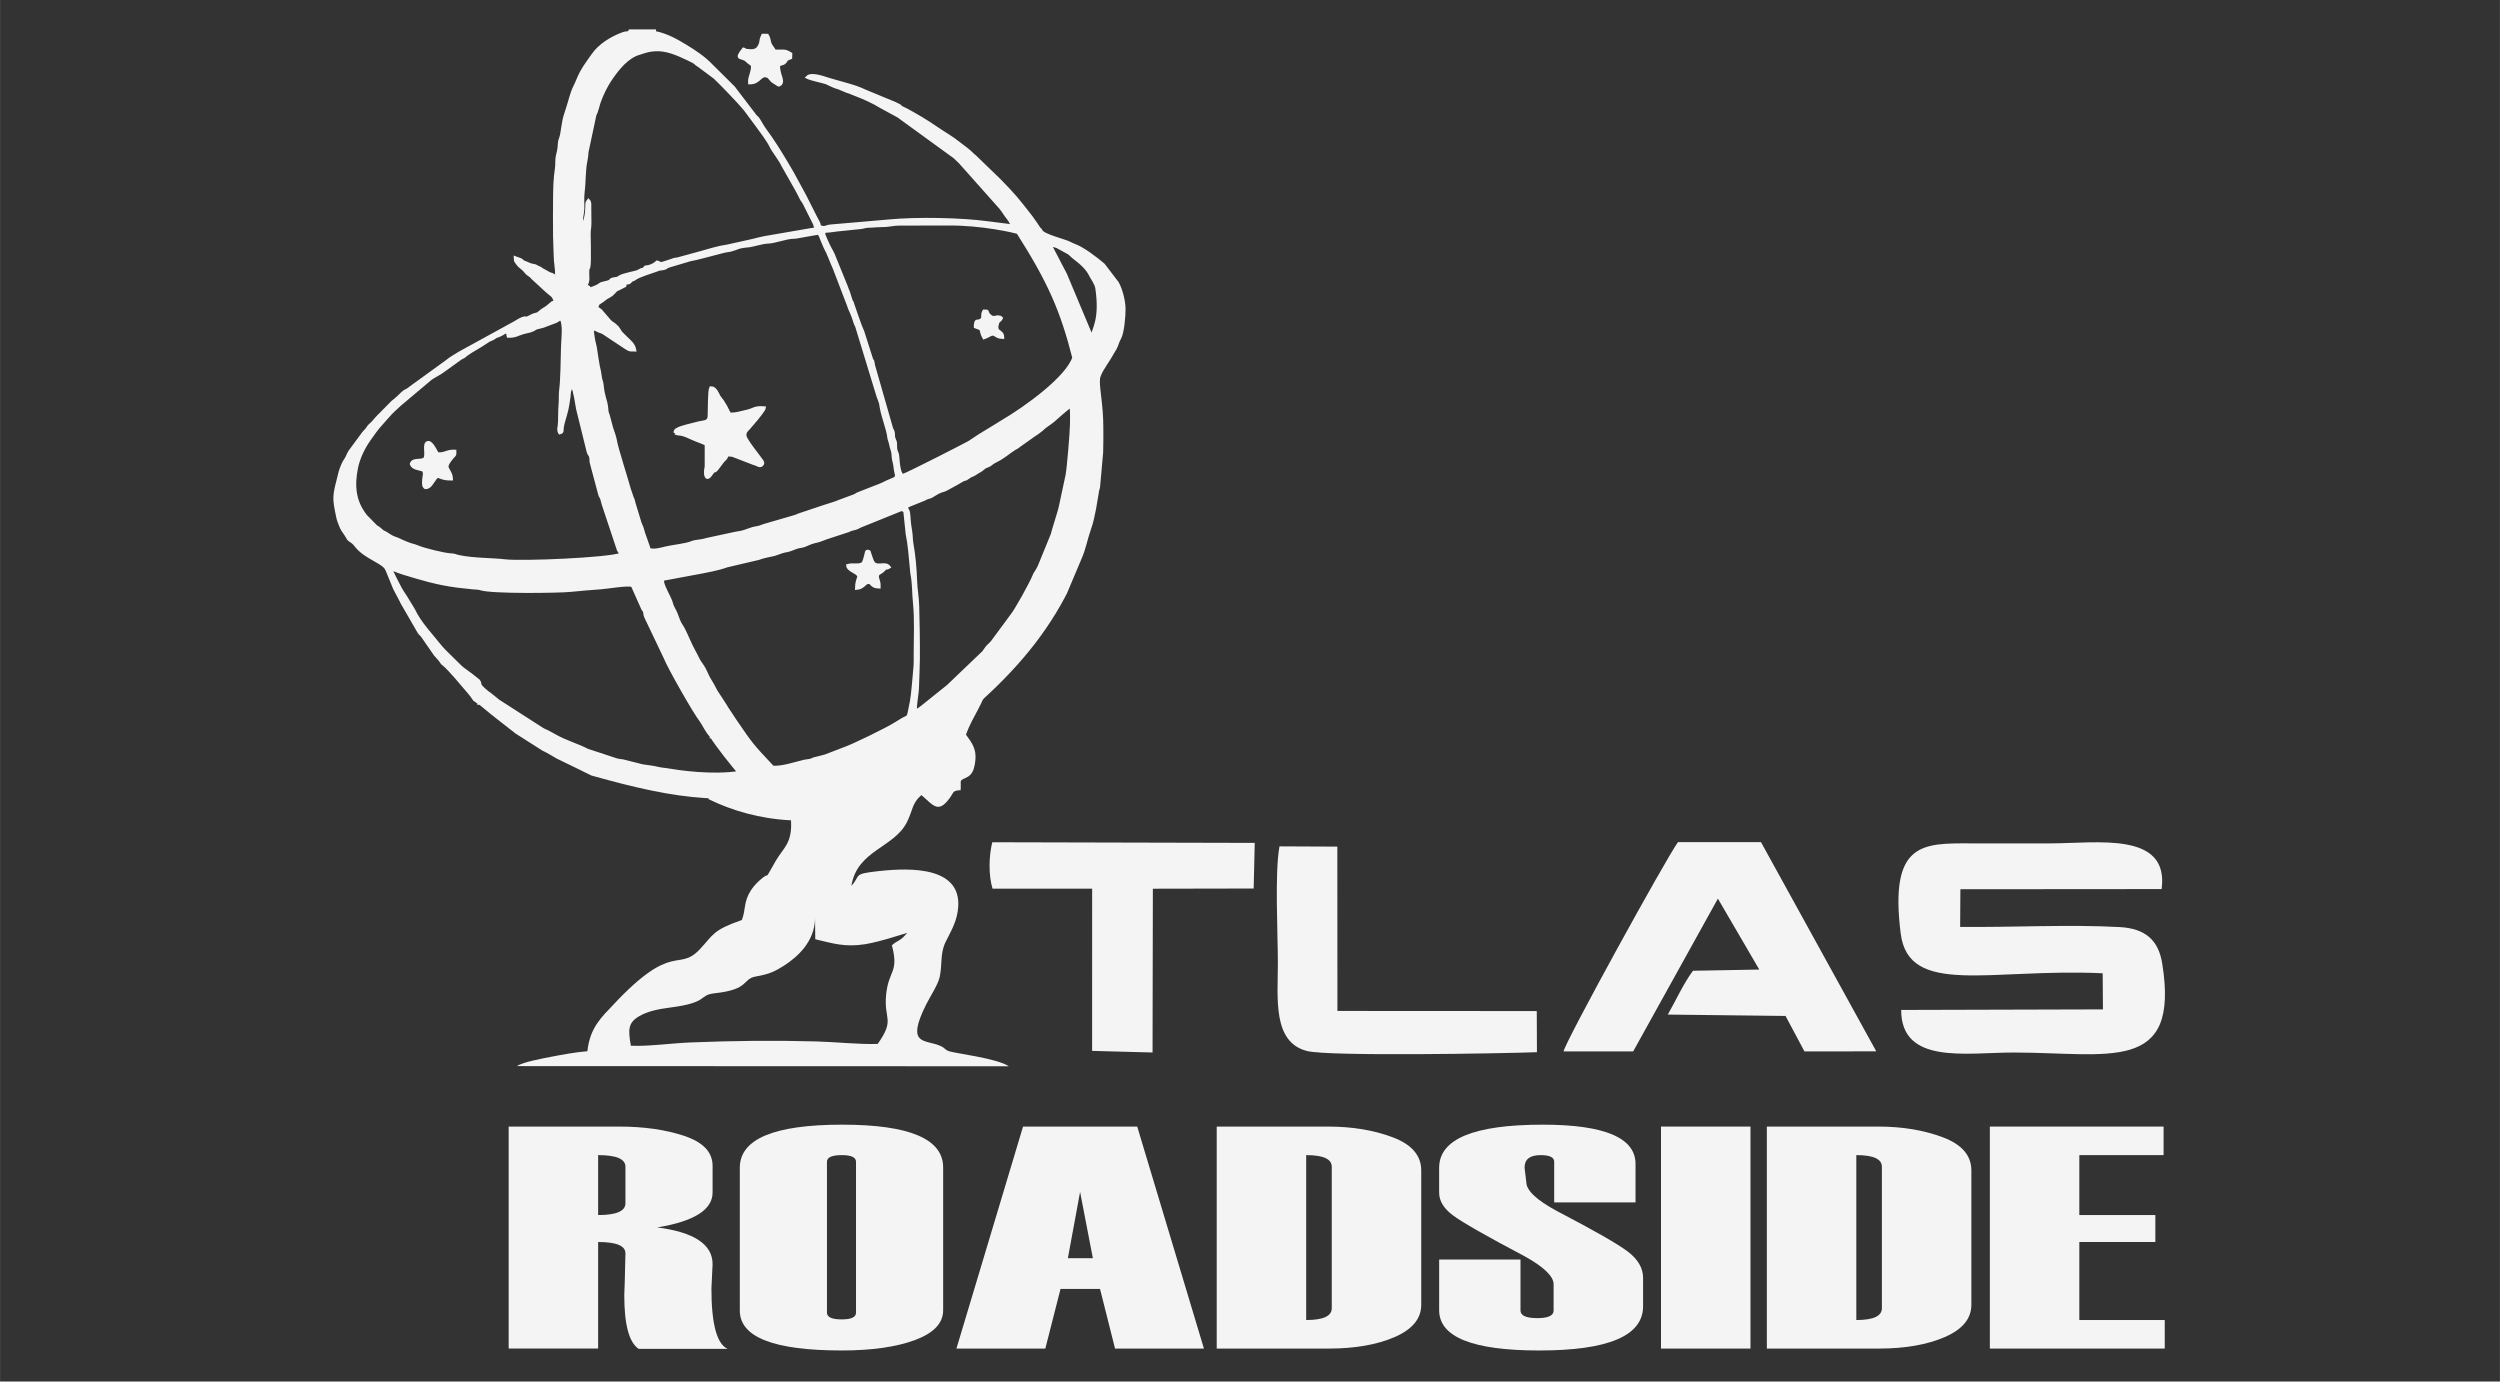<?xml version="1.0" encoding="UTF-8"?>
<!DOCTYPE svg PUBLIC "-//W3C//DTD SVG 1.1//EN" "http://www.w3.org/Graphics/SVG/1.1/DTD/svg11.dtd">
<!-- Creator: CorelDRAW Standard 2024 (Evaluation Version) -->
<svg xmlns="http://www.w3.org/2000/svg" xml:space="preserve" width="7.917in" height="4.375in" version="1.1" style="shape-rendering:geometricPrecision; text-rendering:geometricPrecision; image-rendering:optimizeQuality; fill-rule:evenodd; clip-rule:evenodd"
viewBox="0 0 7916.66 4375"
 xmlns:xlink="http://www.w3.org/1999/xlink"
 xmlns:xodm="http://www.corel.com/coreldraw/odm/2003">
 <rect x="0" y="0" width="7916.66" height="4375" fill="#333333" stroke="none"/>
 <defs>
  <style type="text/css">
   <![CDATA[
    .str0 {stroke:#F4F4F4;stroke-width:10.42;stroke-miterlimit:2.613}
    .fil1 {fill:none}
    .fil0 {fill:#F4F4F4}
    .fil2 {fill:#F4F4F4;fill-rule:nonzero}
   ]]>
  </style>
 </defs>
 <g id="Layer_x0020_1">
  <g id="_1757762304288">
   <g>
    <g>
     <path class="fil0" d="M3092.18 2100.92c-184.04,303.67 -417.11,360.89 -837.39,391.09l-11.63 38.5c74.57,36.62 162.92,62.46 261.61,67.3 4.65,73.11 -24.77,87.68 -48.21,128.19 -44.89,77.6 -9.52,24.04 -52.26,62.9 -10.96,9.96 -20.59,21.27 -27.46,32.15 -22.23,35.15 -15.25,60.54 -27.58,92.41 -92.94,32.23 -89.61,46.2 -132.89,92.32 -69.79,74.37 -82.99,-28.41 -274.61,176.3 -36.08,38.54 -73.74,71.45 -81.76,146.91 -38.02,3.14 -80.2,10.92 -116.61,18 -20.72,4.03 -87.77,16.14 -106.55,29.13l1557.68 0.54c-37.59,-25.35 -170.2,-40.94 -189.14,-47.62 -15.98,-5.64 -9.54,-9.02 -28.93,-17.43 -47.31,-20.52 -109.53,0.6 -43.09,-131.7 12.09,-24.07 37.12,-61.72 42.41,-86.4 8.57,-40.04 0.65,-73.83 18.57,-110.38 14.58,-29.72 32.13,-57.87 38.21,-95.68 23.46,-145.81 -151.91,-139.54 -249.11,-128.93 -86.06,9.38 -55.68,12.52 -87.37,46.8 17.83,-113.17 135.5,-120.2 176,-202.11 19.54,-39.54 15.14,-58.08 45.28,-85.23l5.74 4.43c3.48,3 4.1,3.52 7.69,6.92 31.28,29.71 46.54,40.34 78.74,-5.01 11.47,-16.15 6.89,-20.6 32.46,-22 2.26,-36.76 -6.75,-27.44 19.83,-40.85 14.6,-7.36 20.87,-19.44 24.78,-39.55 9.45,-48.57 -8.78,-68.5 -27.71,-95.52 21.89,-60.69 54.34,-93.41 74.61,-169.73 -43.17,-27.06 -31.51,-44.14 -41.29,-55.72zm-1094.56 1210.66c53.21,2.69 131.17,-8.09 188.34,-10.36 136.46,-5.41 263.2,-6.94 400.11,-3.18 60.97,1.67 135.39,9.87 193.24,7.79 55.91,-78.7 18.78,-75.98 26.72,-156 7.8,-78.66 41.24,-68.55 18.27,-156.3 10.54,-10.08 16.43,-10.98 28.04,-19.13 11.68,-8.19 13.28,-14.04 21.08,-19.86 -7.31,0.56 -83.32,27.4 -133.6,35.48 -63.85,10.27 -102.64,-2.51 -158.22,-15.63l-0.63 -66.24c-1.19,74.04 -56.1,122.5 -97.01,148.98 -29.96,19.39 -48.33,27.82 -90.58,35.21 -43.85,7.67 -18.33,40.99 -129.35,53.01 -55.27,5.98 -15.64,29.18 -143.17,45.51 -34.78,4.46 -69.52,11.29 -96.94,27.26 -36.93,21.5 -34.42,45.26 -26.3,93.44z"/>
     <path class="fil0" d="M6658.61 3082.21l0.81 114.3 -638.97 1.78c0.28,173.98 204.64,134.85 356.37,134.85 301.89,0 527.08,68.89 470.23,-282.53 -11.96,-73.95 -54.09,-110.29 -134.43,-114.73 -160.17,-8.85 -342.12,1.25 -505.36,-0.55l0.76 -119.31 637.31 -0.52c24.25,-183.74 -204.43,-144.69 -353.25,-144.69 -83.82,0 -167.66,0.17 -251.49,-0.02 -151.69,-0.33 -257.91,-4.56 -221.64,285.17 25.23,201.55 284.59,109.47 639.66,126.24zm-1707.26 247.33l220.44 0.04 268.26 -483.83 131.06 224.65 -209.89 3.79c-28.88,38 -54.64,94.98 -79.83,138.78l372.87 4.34 59.92 112.29 227.42 -0.19 -365.12 -662.63 -262.91 0.17c-37.64,51.58 -357.76,633.2 -362.22,662.6zm-1808.33 -515.26l315.42 -0.11 -0.09 513.79 191.38 5.06 0.97 -518.65 319.26 -0.62 3.37 -144.47 -831.15 -2.05c-10.86,43.61 -12.33,103.71 0.83,147.06zm908.71 -134.02c-15.45,82.83 -5.11,277.33 -5.12,369.79 -0.01,110.88 -17.64,250.37 92.39,278.31 69.22,17.57 621.15,7.74 728,3.71l-0.54 -130.22 -631.31 -0.37 -0.25 -520.4 -183.15 -0.83z"/>
    </g>
    <g>
     <path class="fil0" d="M3278.3 1816.2l101.98 45.56 40.38 -95.66c13.17,-29.6 18.46,-62.46 29.51,-92.89 7.05,-19.43 11.91,-43.3 15.71,-63.46l8.54 -50.61c1.02,-8.47 2.3,-9.08 3.84,-16.42l9.86 -110.61c0.92,-26.19 0.61,-53.22 0.51,-79.47 -0.25,-69.18 -10.73,-109.35 -11.06,-147.81 -5.69,-2.19 -3.96,-2.18 -7.62,-6.3 -3.53,3.78 -5.28,7.17 -8.83,11.51l-47.91 51.87c-11.37,11.8 -16.23,12 -18.06,20.56 -2.43,11.38 -0.19,63.38 -0.33,79.25 -0.21,23.42 -2.8,47.72 -5.44,71.26 -1.48,13.12 -0.89,26.66 -2.18,39.67 -1,10.1 -4.54,21.51 -5.79,32.38 -0.76,6.63 -0.56,12.4 -2.19,18.27 -6.58,23.82 -8.56,45.49 -13.08,66.74 -1.28,6 -2.94,5.96 -5.19,14.84 -2.83,11.14 -14.52,60.11 -19.36,68.59l-1.65 3.04c-5.51,12.69 1.35,8.2 -7.15,15.59l-36.02 88.12c-8.07,21.9 -14.14,28.67 -18.46,35.96zm-54.71 -1080.44c-8.73,-2.73 -113.41,-28.35 -225.18,-26.78 -7.18,-0.28 -15.54,0.05 -22.9,-0.02l-129.37 0.32c-14.84,0.13 -25.31,2.97 -38.48,4.06 -13.89,1.14 -28.9,0.61 -41.22,1.94 -6.81,0.74 -13.21,0.37 -19.85,0.94 -8.04,0.68 -10.99,2.62 -18.52,3.67l-78.08 8.04c-13.69,1.89 -24.41,3.73 -39.03,3.97 -1.94,6.39 -3.67,5.41 -2.26,12.15 4.7,11.06 9.22,22.38 14.49,33.19 7.73,15.85 12.97,21.71 20.48,42.27l36.72 90.38c2.8,9.39 5.4,12.33 8.42,23.26l5.63 17.94c2.74,5.85 0.56,0.78 3.32,5.56 1.2,2.08 23.28,71.8 33.72,93.05l26.8 84.02c6.54,21.44 2.47,-5.58 7.56,23.8 18.96,66.54 37.78,133.11 57.1,199.54l4.31 9.04c3.65,10.77 -1.07,14.46 5.11,27.11 5.21,10.68 2.1,14.61 3.51,27.74 1.37,12.73 5.52,10.76 6.62,24.72 1.49,18.93 4.18,62.32 18.34,59.65 10.47,-1.98 199.88,-98.84 208.69,-104.3l24.38 -16.13c3.46,-2.17 3.7,-2.74 8.16,-5.4l33.85 -20.67c12.15,-7.69 22.41,-13.17 33.82,-20.76 82.5,-48.37 209.79,-141.57 231.06,-205.36 -38.32,-150.65 -77.97,-241 -177.21,-396.94zm-1460.68 135.08l14.11 13.27c7.98,6.72 18.51,11.74 22.78,0.54 0.94,-2.47 1.32,-4.37 2.25,-6.95 8.25,-22.75 18.15,-75.31 21.04,-99.01 3.63,-29.81 18.72,-76 21.94,-116.63 0.66,-17.3 -1.28,-35.26 0.85,-52.37 4.58,-36.69 2.27,-69.89 9.48,-103.47 2,-9.33 2.16,-14.3 2.86,-24.61l24.95 -117.13c6.74,-13.11 9.15,-28.16 14.24,-42.71 8.45,-24.19 22.75,-52.77 37.19,-73.56 21.66,-31.19 51.8,-69.57 90.36,-79.98 10.98,-2.96 22.97,-9.04 45.63,-10.91 39.83,-3.29 75.54,13.59 110.54,30.14 30.14,14.26 13.89,9.27 34.56,21.94l48.17 35.87c17.03,16.01 76.74,77.36 96,101.11l36.76 49.58c13.69,18.47 35.99,48.11 45.67,68.1 7.33,15.15 27.94,39.89 37.39,60.21l43.46 76.66c1.07,1.92 1.87,3.66 3.13,5.91 2.15,3.83 2.24,3.74 4.76,8.88l4.53 9.25c5.02,10.46 6.06,8.92 11.04,17.97l32.57 64.87c4.22,9.02 -1.46,5.38 5.94,9.76l5.2 4.02 4.44 -4.34c-0.91,-10.48 -6.73,-17.89 -10.63,-25.65l-35.82 -70.83c-17.57,-31.2 -32.74,-62.05 -50.7,-92.07 -25.96,-43.41 -48.41,-80.97 -77.46,-119.84 -1.66,-2.22 -3.96,-6.38 -6.22,-9.59 -5.22,-7.43 -8.81,-15.86 -13.83,-22.7 -3.97,-5.4 -5.65,-5.16 -8.82,-9.14l-68.69 -90.13 -70.68 -70.1c-21.99,-23.43 -53.72,-44.56 -81.57,-61.35 -28.5,-17.19 -59.66,-35.38 -98.17,-42.65l0 -4.85 -77.18 0c-3.67,9.41 -6.68,2.86 -23.72,9.27 -34.75,13.07 -71.49,35.2 -92.98,65.98 -18.07,25.89 -34.99,46.96 -48.03,79.17 -3.08,7.6 -6.15,14.64 -9.81,21.95 -11.16,22.26 -14.72,43.97 -23.91,71.25 -1.46,4.33 -2.19,7.38 -3.87,12.02 -10.69,29.55 -10.77,62.35 -16.73,78.54 -7.35,19.97 -2.52,20.2 -6.69,40.4 -1.56,7.52 -4.51,17.55 -5.26,25.71 -0.96,10.52 -0.04,19.81 -1.6,30.67 -4.86,33.91 -5.33,55.15 -5.85,88.91 -0.64,42.19 -0.35,84.89 -0.09,127.11 0.13,22.09 1.94,40.79 2.05,61.3 0.11,21.62 4.75,38.24 4.42,60.24zm50.93 354.34c6.33,10.89 12.78,53.33 15.44,69.19l33.7 136.54c3.22,9.01 4.09,6.8 6.7,12.9 2.89,6.74 1.45,12.39 2.6,20.02l27.07 101.45c1.62,6.66 3.83,7.18 6.21,13.31 2.24,5.77 2.57,11.47 4.85,17.93l48.22 144.95c5.6,11.61 5.25,1.74 6.72,14.47 39.04,3.87 45.34,-7.05 71.2,-8.43 20.46,-1.09 16.61,-3.84 18.45,-7.41 -1.56,-10.93 -16.59,-45.37 -21.28,-64.96 -1.78,-7.44 -4.6,-10.52 -7.56,-19.31l-19.75 -65.08c-1.76,-11.64 -4.08,-10.7 -6.77,-20.23 -2.93,-10.37 -5.08,-13.18 -7.39,-21.79 -8.61,-32.03 -39.86,-129.32 -43.05,-149.24 -3.01,-18.76 -9.33,-32.29 -12.75,-43.64l-10.49 -39.29c-6.7,-18.95 -3.09,-10.31 -5.85,-29.83 -3.06,-21.56 -10.33,-30.88 -13.96,-67.99 -1.22,-12.5 -3.52,-10.93 -5.45,-24.35l-2.83 -17.98c-4.98,-18.19 -10.05,-57.11 -13.39,-77.38 -1.11,-6.71 -4.04,-14.78 -5.01,-21.67 -1.57,-11.09 -6.79,-40 -5.88,-43.89 -3.02,-7.87 0.03,-1.86 -4.98,-7.32 -7.23,-6.51 -8.74,-8.71 -19.3,-8.17 -3.93,6.84 -6.04,14.11 -7.11,24.01 -1.58,14.67 -4.63,15.68 -6.4,25.39 -3.31,18.15 -4,35.5 -7.61,54.7 -10.15,54.01 -15.81,42.72 -14.33,103.09zm515.49 1059.63l-28.08 -42.36c-3.15,-5.21 -5.06,-9.07 -8.62,-14.05l-25 -38.26c-6.26,-10.44 -9.06,-18.04 -15.39,-27.99 -14.27,-22.43 -15.84,-31.65 -22.59,-43.44 -2.06,-3.59 -4.83,-8.8 -7.64,-12.5 -12.04,-15.88 -12.8,-22 -23.85,-41.84 -13.62,-24.47 -21.89,-47.5 -34.63,-72.28 -5.65,-10.99 -10.52,-15.24 -15.02,-27.37 -14.3,-38.53 -10.7,-24.74 -20.17,-46.01 -2.26,-5.09 -2.86,-10.38 -5.07,-15.71 -7.13,-17.21 -19.45,-36.89 -25.65,-58.6 -4.1,-4.22 -4.9,-4.73 -8.92,-9.9 -20.64,0.52 -16.41,5.9 -47.61,6.82 -11.75,0.35 -23.15,-1.08 -30.63,2.72 -8.86,4.5 -6.81,5.78 -7.58,10.17l33.35 74.74c1.33,2.06 3.47,3.83 4.41,6.14 2.47,6.12 0.88,10.47 4.66,18.76l61.39 128.74c11.43,29.63 92.22,172.02 112.89,198.53 7.83,10.04 18.74,35.31 32.92,49.49l29.87 -15.41 46.95 -30.39zm868.45 -1587.74c20.07,18.73 5.52,20.81 40.62,25.58 15.62,2.12 37.1,12.56 52.35,13.15 0.22,-0.26 4.53,-4.31 4.93,-4.75 -5,-5.63 -11.16,-16.09 -16.03,-22.8 -5.18,-7.14 -10.23,-15.29 -15.99,-22.61 -42.21,-53.65 -47.95,-62.21 -97.67,-113.2l-79.5 -77.03c-5.28,-3.91 -5.6,-4.31 -9.69,-8.5 -12.28,-12.57 -27.65,-22.22 -42.67,-34.35 -21.56,-17.39 -44.96,-30.09 -67.85,-45.8 -34.81,-23.89 -57.63,-37.25 -95.78,-58.34 -5.05,-2.79 -9.12,-3.91 -13.92,-6.73 -12.89,-7.58 2.44,-2.22 -17.62,-11.2 -5.09,-2.28 -1.13,-0.7 -6.01,-3.09 -3.94,-1.93 -8.82,-3.58 -12.91,-5.21l-82.13 -34.02c-19.43,-9.39 -35.74,-14.28 -56.56,-20.28 -21.22,-6.12 -39.57,-10.96 -60.25,-17.25 -13.4,-4.08 -51.87,-18.59 -64.11,-6.04 11.97,5.76 41.7,11.53 55.4,15.69 9.91,3.01 12.81,6 22.91,10 5.59,2.22 6.66,3.41 12.55,5.24 3.24,1.01 3.77,0.75 7.3,2.03l28.64 11.97c9.46,3.06 6.31,1.42 13.69,4.9 3.43,1.62 7.73,3.1 11.21,4.44 27.88,10.69 56.08,23.14 81.57,38.9l54.37 29.57 178.89 129.88c5.8,5.23 11.74,11.12 17.25,16.58l128.19 144.08c7.41,8.71 16.69,25.26 28.81,39.17 20.07,18.73 5.52,20.81 40.62,25.58 15.62,2.12 37.1,12.56 52.35,13.15 0.22,-0.26 4.53,-4.31 4.93,-4.75 7.82,14.99 69.2,29.56 88.67,38.13 8.06,3.54 8.54,4.91 17.24,7.92 26.15,9.05 70.41,42.59 92.33,61.63l44.21 57.84c11.69,21.4 20.57,55.96 20.94,81.78 0.33,22.93 -4.61,74.18 -12.9,89.91 -10.46,19.87 -7.46,20.63 -15.1,34.77l-19.3 32.63c-14.72,23.52 -34.25,49.39 -34.23,69.18 -5.69,-2.19 -3.96,-2.18 -7.62,-6.3 -3.53,3.78 -5.28,7.17 -8.83,11.51l-47.91 51.87c-11.37,11.8 -16.23,12 -18.06,20.56 -2.43,11.38 -0.19,63.38 -0.33,79.25 -0.21,23.42 -2.8,47.72 -5.44,71.26 -1.48,13.12 -0.89,26.66 -2.18,39.67 -1,10.1 -4.54,21.51 -5.79,32.38 -0.76,6.63 -0.56,12.4 -2.19,18.27 -6.58,23.82 -8.56,45.49 -13.08,66.74 -1.28,6 -2.94,5.96 -5.19,14.84 -2.83,11.14 -14.52,60.11 -19.36,68.59l-1.65 3.04c-5.51,12.69 1.35,8.2 -7.15,15.59 1.91,-11.71 22.13,-69.81 26.39,-92.3l20.31 -95.02c3.51,-17.01 13.61,-130.63 14.07,-163.49 0.26,-18.31 0.41,-38.59 -0.84,-56.79 -17.85,10.46 -43.69,35.67 -58.53,48.01 -9.64,8.02 -20.92,14.43 -29.88,22.3 -5.94,5.22 -7.09,7.03 -14.91,12.33 -5.87,3.98 -8.33,6.67 -14.89,10.24l-47.55 33.78c-5.33,5.03 -8.43,5.49 -15.26,9.81 -18.56,11.73 -34.44,26.57 -55.84,37.05 -17.76,8.7 -15.05,10.08 -23.54,14.93 -8.28,4.73 -10.23,2.14 -18.2,9.42 -7.56,6.91 -7.19,5.79 -15.85,10.85 -0.39,0.23 -3.47,2.09 -4.31,2.67 -18.86,13.03 -15.69,6.34 -29,16.5 -9.61,7.33 -7.26,2.72 -17,7.68 -5.39,2.74 -12.72,7.9 -17.03,10l-33.93 18.48c-6.44,3.94 -10.72,3.95 -18.12,6.69 -6.11,2.26 -13.01,6.07 -18.13,9.39 -23.65,15.34 -11.23,3.84 -35.48,16.49l-54.98 22.23 1.43 8.24c-5.26,-2.72 -1.42,-0.99 -7.1,-2.49l-0.44 9.06c-9.37,-5.97 2.05,-5.3 -10.69,-4.65l-122.87 49.65c-10.1,3.24 -12.18,6.93 -21.78,9.56 -11.59,3.17 -12.93,2.65 -22.59,7.37l-71.93 23.59c-28.38,11.85 -29.98,8.93 -46.65,14.84 -7.53,2.67 -14.2,6.29 -20.37,8.61 -8.35,3.15 -18.52,3.16 -25.98,6.16 -38.14,15.35 -24.49,6.94 -47.04,14.24 -8.01,2.59 -17.32,6.68 -23.33,8.11 -18.9,4.48 -32.35,6.05 -49,12.43l-99.58 23.3c-34.1,12.31 -71.13,17.19 -75.9,18.95l-128.4 23.91 -0.41 10.13c-4.1,-4.22 -4.9,-4.73 -8.92,-9.9 -20.64,0.52 -16.41,5.9 -47.61,6.82 -11.75,0.35 -23.15,-1.08 -30.63,2.72 -8.86,4.5 -6.81,5.78 -7.58,10.17 -12.78,-6.56 -78.37,5.23 -97.87,6.58 -31.98,2.22 -67.78,5.24 -98.13,8.37 -37.15,3.83 -252.63,6.68 -285.69,-5.28 -6.93,-2.51 -15.44,-1.56 -23.95,-2.72 -16.83,-2.29 -32.34,-3.12 -49.38,-5.4 -65.22,-8.7 -112.62,-23.24 -171.98,-41.39 -17.4,-5.32 -30.17,-12.74 -40.4,-12.34l-6.36 -4.39c-0.49,0.74 -4.05,4.37 -4.29,4.69 -11.12,-23.31 -65.96,-35.94 -95.87,-72.93 -3.87,-4.78 -6.75,-8.87 -11.88,-12.77 -21.33,-16.22 -6.44,-1.32 -22.48,-25.26 -8.72,-13.01 -11.46,-14.47 -17.68,-31.96 -1.94,-5.45 -4.75,-11.15 -6.02,-17.04 -15.57,-72.04 -12.89,-69.68 6.35,-147.03 1.96,-7.89 10.43,-29 13.74,-33.7 12.25,-17.42 9.22,-19.83 17.65,-32.23l41.33 -56.08c4.69,-6.19 6.28,-7.11 10.67,-12.04 4.47,-5.03 5.81,-9.59 10.89,-14.06 14.62,-12.83 9.89,-10.39 24.24,-25.68l48.43 -49.02c3.12,-2.67 4.06,-3.09 6.37,-4.89 8.5,-6.64 15.94,-14.37 23.61,-21.92 11.45,-10.74 15,-7.48 24.39,-16.45l113.13 -81.94c21.97,-17.37 25.32,-17.08 43.5,-29.06l172.85 -94.81c9.27,-5.39 22.59,-14.56 33.66,-16.31l13.03 1.23c-8,4.12 -8.99,6 -15.07,10.43l-57.02 30.3c-7.45,4.14 -12.3,8.82 -20.95,12.18 -23.17,8.99 -6.48,2.27 -21.2,10.59 -9.44,5.33 -7.31,1.54 -20.73,10.87 -23.69,16.45 -43.07,25.34 -61.38,38.45 -10.3,7.37 -5.39,6.37 -18.8,12.31l-56.98 41c-2.63,2.17 -6.48,4.33 -9.35,6.32l-20.01 11.63c-1.76,0.86 -6.57,4.17 -9.83,6.27l-97.34 81.98c-15.07,14.54 -23.35,20.17 -40.01,39.48 -35.43,41.06 -23.96,24.34 -57.47,71.71 -18,25.44 -33.88,58.17 -40.2,89.52 -11.54,57.19 -6.96,107.69 29.78,153.31l32.49 33.08c3.35,2.13 7.77,4.44 10.97,7.33 18.22,16.43 8.37,5.2 28.59,19 17.76,12.12 23.67,10.24 38.66,18.16 2.44,1.29 2,1.04 4.72,2.24 6.93,3.06 16.15,7 24.41,9.89 9.83,3.44 14.54,3.55 23.88,7.59 20.92,9.06 85.69,24.58 104.61,25.4 15,0.65 14.25,2.9 25.65,5.37 46.88,10.16 104.19,8.6 147.44,13.67 54.04,6.34 326.13,-5.18 365.8,-20.48 39.04,3.87 45.34,-7.05 71.2,-8.43 20.46,-1.09 16.61,-3.84 18.45,-7.41 14.74,6.22 38.99,-0.98 53.56,-4.52 20.32,-4.93 61.19,-8.91 79.39,-15.96 19.79,-7.67 22.67,-2.99 51.99,-11.33l78.85 -17.02c10.41,-2.62 15.56,-2.94 27.51,-5.13 15.31,-2.8 31.88,-12.09 48.52,-14.32 10.59,-1.42 15.47,-4.28 24.15,-7.21l98.64 -28.7c6.05,-1.67 6.06,-2.48 10.93,-4.47l83.33 -27.92c17.16,-5.66 32.87,-9.67 47.41,-16.13l46.39 -17.14c6.43,-2.67 4.78,-2.89 9.85,-5.65l57 -22.35c7.07,-2.88 16.18,-5.75 22.79,-9.23 35.99,-18.95 48.5,-14.34 42.57,-35.03 -3.48,-12.13 -2.44,-23.46 -7.46,-40.58 -2.59,-8.85 -1.13,-19.48 -3.76,-28.78 -2.76,-9.72 -4.33,-12.4 -6.64,-24.35 -1.69,-8.77 -2.09,-6.95 -3.74,-12.38 -1.78,-5.89 -1.31,-7.87 -2.26,-13.96 -2.35,-15.17 -17.04,-59.74 -20.32,-74.19 -8.3,-36.48 1.28,-11.11 -13.38,-50.43l-67.46 -220.97c-2.46,-5.94 -2.2,-2.14 -4.78,-10.68 -10.39,-34.29 -14.66,-34.81 -21.76,-57.31l-44.13 -115.3c-8.27,-17.83 -18.79,-47.88 -29.07,-65.93l-9.49 -22.3c-3.77,-10.13 -5.17,-15.28 -11.41,-23.03l-72.49 12.73c-11.61,0.63 -16.69,0.72 -27.11,2.91l-45.48 10.95c-25.47,4.27 -12.55,-1.15 -51.14,8.33 -36.74,9.03 -20.92,3.29 -48.62,8.31 -14.92,2.7 -24.63,10.54 -45.64,12.69 -11.22,1.15 -94.33,25.28 -115.71,28.22l-68.05 20.28c-11.48,4.05 -7.47,6.46 -18.11,8.08 -25.74,3.91 -7.33,0.57 -24.35,5.97 -12.91,4.1 -53.07,17.52 -62.11,23.97l-3.96 2.48c-0.48,-1.56 -1.02,-3.08 -1.61,-4.57l22.67 -13.74c7.79,-2.95 9.58,-6.28 16.27,-14.53 -1.97,-0.07 -3.79,-0.21 -5.54,-0.31 1.12,-1.12 2.19,-2.29 3.21,-3.52 13.41,-0.9 26.46,-6.38 36.31,-15.83 14.42,3 -0.41,10.85 43.26,-4.32 9.65,-3.35 9.12,-4.13 21.45,-5.43l68.17 -18.63c27.41,-7.71 61.15,-18.34 91.16,-22.53l68.67 -15.26c26.67,-5.51 31.43,-9.09 70.8,-15.11l121.9 -21.06c11.06,-1.55 15.85,-1.09 18.96,-10.35l5.2 4.02 4.44 -4.34c16.95,8.02 19.82,0.81 33.93,-0.93l188.31 -16.26c86.78,-8.27 227.87,-5.61 313.17,6.15l74.85 9.48c-1.84,-14.81 -4.07,-7.49 -7.23,-18.6zm-1353.84 18.59l-0.43 1.92c-4.74,10.58 -6.3,22.62 -3.33,34.76 -3.13,28.27 -9.06,23.2 -11.66,46.98 -3.77,34.5 -16.38,41.18 -18.21,63.31 -4.1,49.59 -27.44,31.83 -46.03,16.24l0.22 -2.21c-0.17,-1.65 -0.36,-3.26 -0.58,-4.86l13.1 12.32c7.98,6.72 18.51,11.74 22.78,0.54 0.94,-2.47 1.32,-4.37 2.25,-6.95 8.25,-22.75 18.15,-75.31 21.04,-99.01 2.75,-22.61 12.1,-54.64 17.86,-86.52 -0.77,7.63 0.12,15.58 3,23.49zm-1.75 -30.74l0.13 -0.78 -0.13 0.78zm1615.31 383.99c6.26,-29.86 30.45,-57.57 16.21,-156.1 -2.13,-14.7 -15.23,-31.87 -18.98,-39.81 -12.18,-25.78 -34.99,-43.37 -55.77,-59.48 -5.23,-4.06 -9.73,-9.76 -14.23,-12.65l-38.01 -20.73c-5.08,-1.6 -5.95,-1.03 -11.11,-3.17 -10.13,-4.2 1.35,-3.28 -10.06,-4.22 0.95,8.81 2.29,8.04 5.65,15.01l42.23 80.9 84.06 200.25zm-1939.35 1157.92l0.48 -1.35 -39.66 -40.7c1.86,2.18 3.57,4.18 5.11,5.95 6.91,7.95 13.02,16.02 18.34,24.41 5.52,3.67 10.52,7.61 15.73,11.69zm734.35 103.78c15.59,26.54 73.9,100.56 89.17,115.82 -85.06,14.18 -198.06,-2.96 -219.7,-6.86 -16.62,-3 -29.74,-3.15 -44.56,-7.19 -9.94,-2.72 -32.74,-4.8 -43.61,-6.86l-60.99 -15.46c-9.76,-1.67 -13.13,-1.04 -21.85,-3.77l-91.86 -30.27c-25.9,-14.37 -69.98,-26.98 -101.8,-45.59l-23.27 -12.67c-6.74,-3.71 -11.85,-4.55 -18.45,-9.1l-138.02 -88.68c-9.83,-7.48 -18.67,-15.89 -27.59,-22.26 -4.55,-3.25 -3.38,-1.94 -7.95,-5.7 -34.29,-28.18 -17.15,-23.84 -27.32,-36.25l-21.41 -17.06c-7.36,-5.46 -14.69,-10.97 -22.17,-16.26 -5.76,-4.08 -8.37,-6.12 -13.85,-11.24l-50.28 -49.54c-4.54,-5.38 -8.42,-8.54 -11.94,-13.03 -29.68,-37.81 -65.7,-73.83 -86.44,-117.95l-19.77 -32.43c-2.64,-4.61 -5.31,-9.09 -9.57,-15.11 -17.18,-24.29 -37.61,-72.15 -43.79,-81.12l-6.36 -4.39c-0.49,0.74 -4.05,4.37 -4.29,4.69l24.83 60.86c6.2,11.19 11.98,22.64 17.93,33.98 2.52,4.34 3.57,7.29 5.36,10.93l54.76 94.76c4.91,6.8 7.24,5.96 13.35,15.72l37.19 53.74c11.87,12.76 18.41,20.86 22.44,27.65 1.55,1.19 3.09,2.41 4.61,3.67 19.05,15.72 54.26,58.39 73.68,81.17l39.66 40.7 39.34 32.42c4.86,3.38 7.81,5.83 10.72,8.46l66.94 52.37 84.34 53.73c12.04,5.44 29.12,15.56 44.8,24.86l90.6 44.09 -0.16 0.11 19.48 9.52c278.58,78.05 434.52,99.31 721.7,36.13 92.15,-27.85 272.78,-85.67 457.07,-227.44 141.76,-120.5 241,-233.91 313.77,-370.07 3.27,-7.37 2.84,-5.24 6.26,-11.84l6.78 -16.05 -101.98 -45.56c-1.07,1.81 -2.04,3.66 -2.9,5.79 -11.05,27.27 -58.24,112.4 -72.91,129.64l-58.82 79.7c-4.83,6.59 -10.42,10.81 -15.48,16.06 -4.6,4.78 -9.2,12.97 -13.63,18.41l-112.33 107.42 -84.35 67.58c-5.78,4.13 -11.34,9.42 -19.69,10.07 -0.26,-29.39 6.28,-50.28 6.89,-79.38 0.59,-27.68 2.4,-54.57 2.61,-83.93 0.39,-56.4 -0.6,-113.51 -2.12,-167.78 -0.86,-30.29 -5.6,-52.36 -6.58,-79.4 -1.43,-39.37 -4.81,-80.73 -11.72,-118.28 -2.39,-12.97 -1.61,-25.85 -3.9,-39.28 -6.64,-39 -3.8,-37.68 -6.6,-57.8 -1.17,-8.43 -1.96,-5.38 -5.09,-13.39 -5.26,-2.72 -1.42,-0.99 -7.1,-2.49l8.57 81.9c7.58,36.66 9.43,73 13.27,109.07 0.7,6.6 0.56,12.39 1.96,18.65 5.56,24.83 4.93,63.32 7.87,91.54 5.2,49.9 2.3,108.39 2.21,161.37 -0.02,12.67 0.49,28.09 -0.67,40.48 -2.57,27.41 -7.41,90.37 -11.27,108.71 -13.73,65.42 -2.38,39.58 -41.15,65.47l-4.26 2.67c-3.26,1.94 -2.67,1.32 -5.69,3.3 -24.48,16.03 -137.26,71 -163.31,79.44l-58.24 22.46c-13.09,3.2 -19.09,5.35 -32.91,8.43 -10.43,2.33 -4.82,2.76 -14.88,5.37 -6.09,1.57 -11.91,1.35 -18.21,2.83 -32.76,7.71 -68.85,20.81 -101.01,19.22 -66.78,-71.1 -66.78,-71.1 -117.54,-145.25l-46.95 30.39 -29.87 15.41zm-546.38 -1482.43c-11.39,-4.75 -5.07,-5.17 -19.79,-7.78 -9.93,-1.76 -10.04,-3.46 -18.26,-6.52 -18.85,-7.01 -6.94,-3.07 -19.78,-11.15l-16.15 -5.87c0.95,13.04 0.06,7.77 5.59,16.08 8.31,12.47 13.76,12.26 24.21,23.75 1.87,2.06 2.51,3.1 4.1,4.93 3.45,3.95 1.2,1.81 4.57,4.68 3.34,2.84 6.08,4.19 9.4,6.8 3.21,2.52 5.2,4.99 6.53,6.66l41.31 38.13c16,15.2 23.62,16.13 28.39,29.93 0.42,1.21 0.79,0.02 1.16,4.82 -6.58,3.97 -1.28,1.12 -5.5,4.13l-14.95 12.51c-6.25,5.99 -15.45,9.94 -22.75,15.78 -14.12,11.29 -4.55,6.9 -25.16,12.89l-26.05 12.91 13.03 1.23c-8,4.12 -8.99,6 -15.07,10.43l-57.02 30.3c2.11,1.52 3.3,2.11 3.93,2.26 2.03,0.46 -1.66,-3.68 0.86,2.58 1.63,4.06 -1.45,2.93 0.48,6.85 22.56,0.53 29.11,-5.94 46.09,-11.06 7.62,-2.3 14.81,-3.26 22.04,-5.39 14.91,-4.37 14.11,-6.9 19.85,-9.3 5.23,-2.19 15.06,-3.31 21.85,-5.65l41.11 -15.48c15.13,-8.55 19.08,-15.5 22.9,12.57 2.62,19.28 -0.8,46.34 -1.41,67.7 -0.93,32.9 -1.52,105.06 -5.81,137 -2.04,15.15 -0.34,30.77 -1.93,45.99 -2.05,19.69 -0.54,53.77 -2.72,67.66 -1.05,6.66 -3.12,14.88 1.32,21.63 12.26,-3.7 2.2,-2.9 11.85,-36.09 11.07,-38.09 11.33,-38.11 17.11,-78.29 1.31,-9.14 0.18,-13.58 3.34,-21.5l6.52 -18.44c4.26,6.63 1.94,4.2 3.83,13.06 -1.48,-60.37 4.19,-49.08 14.33,-103.09 3.61,-19.2 4.3,-36.55 7.61,-54.7 1.77,-9.71 4.82,-10.72 6.4,-25.39 1.06,-9.91 3.18,-17.17 7.11,-24.01 10.57,-0.54 12.07,1.66 19.3,8.17 5.01,5.46 1.96,-0.54 4.98,7.32l2.64 7.7c4.68,-7.75 8.06,-2.48 9.94,-1.44 13.84,7.6 16.37,6.04 22.78,9.79l66.65 44.26c14.24,8.61 12.72,10.81 32.72,10.63 -3.17,-17.16 -15.47,-26.65 -25.39,-36.13l-8.03 -7.93c-17,-16.74 -7.35,-6.91 -20.62,-26.15l-0.34 -0.37c-12.03,-13.06 -18.21,-13.45 -24.73,-20.45 -2.63,-2.83 -1.15,-1.55 -4.19,-5.01l-18.79 -21.81c-6.98,-9.51 -9.5,-8.79 -17.53,-14.98 0.3,-5.15 1.14,-11.72 5.41,-15.17l12.42 -8.22c20,-17.01 22.72,-11.23 36.69,-27 9.33,-10.53 6.72,-6.18 15.49,-11.08 25.02,-13.98 17.45,-4.29 18.88,-18.02 15.2,-0.37 11.74,0.85 19.69,-7.54l33.22 -20.13c7.79,-2.95 9.59,-6.28 16.27,-14.53 -6.32,-0.23 -11.05,-1.13 -17.04,0.57l-10.42 5.56c-8.26,3.91 -43.84,9.57 -56.33,16.48 -15.69,8.67 -2.87,3.89 -19.34,7.05 -21.83,4.2 3.5,5.43 -33.99,13.56 -16.21,3.51 -3.43,3.73 -29.55,14.05l-1.69 0.72c-24.37,9.83 -5.01,-3.1 -23.31,-4.36 0,-13.61 0.87,-5.2 3.25,-13.71 3.07,-10.99 0.51,-17.24 1.09,-34.03 0.52,-14.92 0.64,-4.2 3.26,-12.95l0.19 -0.65c2.14,-7.56 2.02,-39.94 1.6,-67.67 -0.23,-15.28 -0.54,-29.15 -0.61,-36.67 -0.13,-13.37 2.32,-20.64 2.38,-33.88l-0.46 -63.65c-2.64,-11.08 -0.07,-3.72 -3.89,-8.48 -4.39,5.27 -4.54,7.46 -4.64,17.73 -0.47,49.67 -14.19,50.29 -15.7,83.72 -2.27,50.11 -9.99,37.93 -13.06,66.02 -3.77,34.5 -16.38,41.18 -18.21,63.31 -4.88,59.04 -37.03,22.63 -55.97,8.05 -2.22,-1.7 -5.09,-3.84 -7.74,-4.78l-9.89 -3.28c-0.59,-0.31 -2.1,-1.37 -2.66,-1.73l-29.22 -16.43zm431.97 522.67c14.06,6.47 13.29,-2.18 51.11,15.86 18.48,8.81 38.5,14.07 47.47,20.43l-0.02 70.31c0,1.37 -3.5,14.82 -1.94,24.8l0.37 1.91c3.89,17.62 15.36,-0.87 19.37,-6.69 10.29,-14.94 3.82,4.5 20.98,-19.73l12.66 -16.86c9.23,-10.9 6.76,-3.15 15.35,-20.96l16.56 1.53c0.56,0.22 1.08,0.54 1.59,0.78l64.94 25.05c13.43,3.19 19.03,11.25 25.78,4.25 3.33,-3.7 3.62,-5.8 0.33,-11.17 -4.83,-7.85 -51.18,-64.72 -53.72,-78.48 -2.48,-13.42 5.03,-19.36 10.92,-25.37l26.13 -30.56c4.83,-5.55 23.47,-29.58 24,-34.07 -30.07,-2.8 -33.13,5.98 -53.98,10.61 -22.76,5.04 -38.38,11.01 -56.04,8.79 -4.07,-6.98 -7.37,-14.7 -11.64,-22.67 -3.33,-5.66 -6.57,-11.42 -10.15,-16.93l-11.7 -15.52c-5.19,-9.88 -11.58,-28.24 -25.6,-27.74 -5.01,10.78 -3.91,76.3 -4.93,90.43 -1.5,20.66 -18.41,16.15 -41.17,22.76 -11.96,3.48 -50.29,11.35 -60.49,18.6 -5.24,3.73 -5.86,2.86 -6.18,10.65zm216.4 -1215.09c-28.7,36.54 -4.78,20.01 11.6,36.88 13.56,13.98 23.21,6.02 12.94,41.7 -2.63,9.13 -5.6,15.43 -5.1,27.61 31.23,0.9 32.73,-28.27 54.59,-21.39 12.11,3.81 8,11.17 24.85,20.7 12.06,6.82 11.69,10.65 17.56,4.88 10.9,-10.7 -6.96,-28.96 -6.11,-60.54 13.09,-6.07 15.85,-2.17 23.24,-12.78 3.44,-4.94 0.31,-2.24 4.07,-5.24 3.22,-2.57 7.11,-2.67 11.2,-4.74l0.28 -12.04c-20.02,-12.56 -22.13,-7.66 -50.87,-8.38 -4.35,-8.93 -10.89,-15.21 -14.07,-22.44 -4.83,-10.99 -1.99,-16.02 -9.34,-27.78l-13.61 -0.2c-10.41,21.62 -1.42,18.66 -13.2,37.86 -7.5,12.23 -22.64,12.31 -36.94,10.26 -17.02,-2.45 -0.08,-0.34 -11.09,-4.36zm-1009.22 1297.09c-13.54,10.57 -36.79,-0.98 -42.59,16.37 5.07,15.48 25.46,13.58 39.86,20.41 3.26,13.73 1.07,14.73 -0.12,25.47 -0.77,6.88 -2.37,21.67 1.73,25.9 0.03,0.02 0.83,6.11 12.28,0.29 9.81,-4.99 19.84,-29.01 27.79,-32.38 7.02,-2.97 13.34,8.24 44.87,7.59 -0.6,-10.11 -3.15,-16.22 -8.26,-24.94 -7.62,-13 -10.52,-16.62 9.68,-41.85 6.76,-8.44 10.41,-6.91 9.63,-20.57 -24.8,-1.36 -32.74,11.42 -55.69,8 -5.09,-8.87 -17.27,-35.27 -27.59,-35.46 -17.56,-0.33 -2.09,38.49 -11.59,51.15zm1339.61 338.78c0.39,11.43 22.6,18.83 30.11,25.82 11.62,10.81 -1.8,11.91 -2.34,45.34 20.55,-1.72 24.51,-16.3 33.66,-18.15 17.71,-3.58 9.03,13.27 37.06,14.08 0.01,-14.48 -0.48,-13.08 -3.76,-23.94 -6.54,-21.69 8.16,-18.33 18.12,-29.85 10.65,-12.31 5.86,-2.14 17.32,-9.14 -11.12,-14.91 -33.73,1.02 -47.29,-10.78 -5.01,-4.36 -7.27,-12.63 -9.92,-19.63 -1.66,-4.39 -2.02,-6.37 -3.42,-10.26 -3.74,-10.41 0.21,-6.46 -6.55,-9.07 -6.63,3.04 -1.59,-3.32 -5.06,8.38 -2.09,7.04 -5.61,26.18 -10.63,30.2 -11.65,9.32 -35,1.15 -47.3,7zm426.96 -781.66c-18.52,15.48 -18.68,-1.22 -22.52,15.88 -0.7,3.1 -0.31,5.58 -0.31,8.85 23.95,9.04 14.66,3.49 22.7,25.64 1.09,3.03 2.77,5.74 4.31,8.57 6.11,-2.31 7.59,-2.31 13.98,-6.11 23.27,-13.83 18.23,4.7 44.82,5.43 -0.32,-23.9 -27.06,-11.7 -15.76,-45.93 2.8,-8.46 7.74,-6.3 11.34,-14.6 -4.65,-3.84 -1.3,-2.9 -9.01,-3.82 -8.29,-1 -15.79,7.2 -28.03,-4.45l-3.09 -3.37c-8.69,-11.4 1.53,-10.08 -14.25,-10.63 -0.44,0.65 -0.93,0.85 -1.09,2.1 -0.62,4.53 -2.32,-3.96 -3.08,22.44z"/>
     <path id="_1" class="fil1 str0" d="M3278.3 1816.2l101.98 45.56 40.38 -95.66c13.17,-29.6 18.46,-62.46 29.51,-92.89 7.05,-19.43 11.91,-43.3 15.71,-63.46l8.54 -50.61c1.02,-8.47 2.3,-9.08 3.84,-16.42l9.86 -110.61c0.92,-26.19 0.61,-53.22 0.51,-79.47 -0.25,-69.18 -10.73,-109.35 -11.06,-147.81 -5.69,-2.19 -3.96,-2.18 -7.62,-6.3 -3.53,3.78 -5.28,7.17 -8.83,11.51l-47.91 51.87c-11.37,11.8 -16.23,12 -18.06,20.56 -2.43,11.38 -0.19,63.38 -0.33,79.25 -0.21,23.42 -2.8,47.72 -5.44,71.26 -1.48,13.12 -0.89,26.66 -2.18,39.67 -1,10.1 -4.54,21.51 -5.79,32.38 -0.76,6.63 -0.56,12.4 -2.19,18.27 -6.58,23.82 -8.56,45.49 -13.08,66.74 -1.28,6 -2.94,5.96 -5.19,14.84 -2.83,11.14 -14.52,60.11 -19.36,68.59l-1.65 3.04c-5.51,12.69 1.35,8.2 -7.15,15.59l-36.02 88.12c-8.07,21.9 -14.14,28.67 -18.46,35.96zm-54.71 -1080.44c-8.73,-2.73 -113.41,-28.35 -225.18,-26.78 -7.18,-0.28 -15.54,0.05 -22.9,-0.02l-129.37 0.32c-14.84,0.13 -25.31,2.97 -38.48,4.06 -13.89,1.14 -28.9,0.61 -41.22,1.94 -6.81,0.74 -13.21,0.37 -19.85,0.94 -8.04,0.68 -10.99,2.62 -18.52,3.67l-78.08 8.04c-13.69,1.89 -24.41,3.73 -39.03,3.97 -1.94,6.39 -3.67,5.41 -2.26,12.15 4.7,11.06 9.22,22.38 14.49,33.19 7.73,15.85 12.97,21.71 20.48,42.27l36.72 90.38c2.8,9.39 5.4,12.33 8.42,23.26l5.63 17.94c2.74,5.85 0.56,0.78 3.32,5.56 1.2,2.08 23.28,71.8 33.72,93.05l26.8 84.02c6.54,21.44 2.47,-5.58 7.56,23.8 18.96,66.54 37.78,133.11 57.1,199.54l4.31 9.04c3.65,10.77 -1.07,14.46 5.11,27.11 5.21,10.68 2.1,14.61 3.51,27.74 1.37,12.73 5.52,10.76 6.62,24.72 1.49,18.93 4.18,62.32 18.34,59.65 10.47,-1.98 199.88,-98.84 208.69,-104.3l24.38 -16.13c3.46,-2.17 3.7,-2.74 8.16,-5.4l33.85 -20.67c12.15,-7.69 22.41,-13.17 33.82,-20.76 82.5,-48.37 209.79,-141.57 231.06,-205.36 -38.32,-150.65 -77.97,-241 -177.21,-396.94zm-1460.68 135.08l14.11 13.27c7.98,6.72 18.51,11.74 22.78,0.54 0.94,-2.47 1.32,-4.37 2.25,-6.95 8.25,-22.75 18.15,-75.31 21.04,-99.01 3.63,-29.81 18.72,-76 21.94,-116.63 0.66,-17.3 -1.28,-35.26 0.85,-52.37 4.58,-36.69 2.27,-69.89 9.48,-103.47 2,-9.33 2.16,-14.3 2.86,-24.61l24.95 -117.13c6.74,-13.11 9.15,-28.16 14.24,-42.71 8.45,-24.19 22.75,-52.77 37.19,-73.56 21.66,-31.19 51.8,-69.57 90.36,-79.98 10.98,-2.96 22.97,-9.04 45.63,-10.91 39.83,-3.29 75.54,13.59 110.54,30.14 30.14,14.26 13.89,9.27 34.56,21.94l48.17 35.87c17.03,16.01 76.74,77.36 96,101.11l36.76 49.58c13.69,18.47 35.99,48.11 45.67,68.1 7.33,15.15 27.94,39.89 37.39,60.21l43.46 76.66c1.07,1.92 1.87,3.66 3.13,5.91 2.15,3.83 2.24,3.74 4.76,8.88l4.53 9.25c5.02,10.46 6.06,8.92 11.04,17.97l32.57 64.87c4.22,9.02 -1.46,5.38 5.94,9.76l5.2 4.02 4.44 -4.34c-0.91,-10.48 -6.73,-17.89 -10.63,-25.65l-35.82 -70.83c-17.57,-31.2 -32.74,-62.05 -50.7,-92.07 -25.96,-43.41 -48.41,-80.97 -77.46,-119.84 -1.66,-2.22 -3.96,-6.38 -6.22,-9.59 -5.22,-7.43 -8.81,-15.86 -13.83,-22.7 -3.97,-5.4 -5.65,-5.16 -8.82,-9.14l-68.69 -90.13 -70.68 -70.1c-21.99,-23.43 -53.72,-44.56 -81.57,-61.35 -28.5,-17.19 -59.66,-35.38 -98.17,-42.65l0 -4.85 -77.18 0c-3.67,9.41 -6.68,2.86 -23.72,9.27 -34.75,13.07 -71.49,35.2 -92.98,65.98 -18.07,25.89 -34.99,46.96 -48.03,79.17 -3.08,7.6 -6.15,14.64 -9.81,21.95 -11.16,22.26 -14.72,43.97 -23.91,71.25 -1.46,4.33 -2.19,7.38 -3.87,12.02 -10.69,29.55 -10.77,62.35 -16.73,78.54 -7.35,19.97 -2.52,20.2 -6.69,40.4 -1.56,7.52 -4.51,17.55 -5.26,25.71 -0.96,10.52 -0.04,19.81 -1.6,30.67 -4.86,33.91 -5.33,55.15 -5.85,88.91 -0.64,42.19 -0.35,84.89 -0.09,127.11 0.13,22.09 1.94,40.79 2.05,61.3 0.11,21.62 4.75,38.24 4.42,60.24zm50.93 354.34c6.33,10.89 12.78,53.33 15.44,69.19l33.7 136.54c3.22,9.01 4.09,6.8 6.7,12.9 2.89,6.74 1.45,12.39 2.6,20.02l27.07 101.45c1.62,6.66 3.83,7.18 6.21,13.31 2.24,5.77 2.57,11.47 4.85,17.93l48.22 144.95c5.6,11.61 5.25,1.74 6.72,14.47 39.04,3.87 45.34,-7.05 71.2,-8.43 20.46,-1.09 16.61,-3.84 18.45,-7.41 -1.56,-10.93 -16.59,-45.37 -21.28,-64.96 -1.78,-7.44 -4.6,-10.52 -7.56,-19.31l-19.75 -65.08c-1.76,-11.64 -4.08,-10.7 -6.77,-20.23 -2.93,-10.37 -5.08,-13.18 -7.39,-21.79 -8.61,-32.03 -39.86,-129.32 -43.05,-149.24 -3.01,-18.76 -9.33,-32.29 -12.75,-43.64l-10.49 -39.29c-6.7,-18.95 -3.09,-10.31 -5.85,-29.83 -3.06,-21.56 -10.33,-30.88 -13.96,-67.99 -1.22,-12.5 -3.52,-10.93 -5.45,-24.35l-2.83 -17.98c-4.98,-18.19 -10.05,-57.11 -13.39,-77.38 -1.11,-6.71 -4.04,-14.78 -5.01,-21.67 -1.57,-11.09 -6.79,-40 -5.88,-43.89 -3.02,-7.87 0.03,-1.86 -4.98,-7.32 -7.23,-6.51 -8.74,-8.71 -19.3,-8.17 -3.93,6.84 -6.04,14.11 -7.11,24.01 -1.58,14.67 -4.63,15.68 -6.4,25.39 -3.31,18.15 -4,35.5 -7.61,54.7 -10.15,54.01 -15.81,42.72 -14.33,103.09zm515.49 1059.63l-28.08 -42.36c-3.15,-5.21 -5.06,-9.07 -8.62,-14.05l-25 -38.26c-6.26,-10.44 -9.06,-18.04 -15.39,-27.99 -14.27,-22.43 -15.84,-31.65 -22.59,-43.44 -2.06,-3.59 -4.83,-8.8 -7.64,-12.5 -12.04,-15.88 -12.8,-22 -23.85,-41.84 -13.62,-24.47 -21.89,-47.5 -34.63,-72.28 -5.65,-10.99 -10.52,-15.24 -15.02,-27.37 -14.3,-38.53 -10.7,-24.74 -20.17,-46.01 -2.26,-5.09 -2.86,-10.38 -5.07,-15.71 -7.13,-17.21 -19.45,-36.89 -25.65,-58.6 -4.1,-4.22 -4.9,-4.73 -8.92,-9.9 -20.64,0.52 -16.41,5.9 -47.61,6.82 -11.75,0.35 -23.15,-1.08 -30.63,2.72 -8.86,4.5 -6.81,5.78 -7.58,10.17l33.35 74.74c1.33,2.06 3.47,3.83 4.41,6.14 2.47,6.12 0.88,10.47 4.66,18.76l61.39 128.74c11.43,29.63 92.22,172.02 112.89,198.53 7.83,10.04 18.74,35.31 32.92,49.49l29.87 -15.41 46.95 -30.39zm868.45 -1587.74c20.07,18.73 5.52,20.81 40.62,25.58 15.62,2.12 37.1,12.56 52.35,13.15 0.22,-0.26 4.53,-4.31 4.93,-4.75 -5,-5.63 -11.16,-16.09 -16.03,-22.8 -5.18,-7.14 -10.23,-15.29 -15.99,-22.61 -42.21,-53.65 -47.95,-62.21 -97.67,-113.2l-79.5 -77.03c-5.28,-3.91 -5.6,-4.31 -9.69,-8.5 -12.28,-12.57 -27.65,-22.22 -42.67,-34.35 -21.56,-17.39 -44.96,-30.09 -67.85,-45.8 -34.81,-23.89 -57.63,-37.25 -95.78,-58.34 -5.05,-2.79 -9.12,-3.91 -13.92,-6.73 -12.89,-7.58 2.44,-2.22 -17.62,-11.2 -5.09,-2.28 -1.13,-0.7 -6.01,-3.09 -3.94,-1.93 -8.82,-3.58 -12.91,-5.21l-82.13 -34.02c-19.43,-9.39 -35.74,-14.28 -56.56,-20.28 -21.22,-6.12 -39.57,-10.96 -60.25,-17.25 -13.4,-4.08 -51.87,-18.59 -64.11,-6.04 11.97,5.76 41.7,11.53 55.4,15.69 9.91,3.01 12.81,6 22.91,10 5.59,2.22 6.66,3.41 12.55,5.24 3.24,1.01 3.77,0.75 7.3,2.03l28.64 11.97c9.46,3.06 6.31,1.42 13.69,4.9 3.43,1.62 7.73,3.1 11.21,4.44 27.88,10.69 56.08,23.14 81.57,38.9l54.37 29.57 178.89 129.88c5.8,5.23 11.74,11.12 17.25,16.58l128.19 144.08c7.41,8.71 16.69,25.26 28.81,39.17 20.07,18.73 5.52,20.81 40.62,25.58 15.62,2.12 37.1,12.56 52.35,13.15 0.22,-0.26 4.53,-4.31 4.93,-4.75 7.82,14.99 69.2,29.56 88.67,38.13 8.06,3.54 8.54,4.91 17.24,7.92 26.15,9.05 70.41,42.59 92.33,61.63l44.21 57.84c11.69,21.4 20.57,55.96 20.94,81.78 0.33,22.93 -4.61,74.18 -12.9,89.91 -10.46,19.87 -7.46,20.63 -15.1,34.77l-19.3 32.63c-14.72,23.52 -34.25,49.39 -34.23,69.18 -5.69,-2.19 -3.96,-2.18 -7.62,-6.3 -3.53,3.78 -5.28,7.17 -8.83,11.51l-47.91 51.87c-11.37,11.8 -16.23,12 -18.06,20.56 -2.43,11.38 -0.19,63.38 -0.33,79.25 -0.21,23.42 -2.8,47.72 -5.44,71.26 -1.48,13.12 -0.89,26.66 -2.18,39.67 -1,10.1 -4.54,21.51 -5.79,32.38 -0.76,6.63 -0.56,12.4 -2.19,18.27 -6.58,23.82 -8.56,45.49 -13.08,66.74 -1.28,6 -2.94,5.96 -5.19,14.84 -2.83,11.14 -14.52,60.11 -19.36,68.59l-1.65 3.04c-5.51,12.69 1.35,8.2 -7.15,15.59 1.91,-11.71 22.13,-69.81 26.39,-92.3l20.31 -95.02c3.51,-17.01 13.61,-130.63 14.07,-163.49 0.26,-18.31 0.41,-38.59 -0.84,-56.79 -17.85,10.46 -43.69,35.67 -58.53,48.01 -9.64,8.02 -20.92,14.43 -29.88,22.3 -5.94,5.22 -7.09,7.03 -14.91,12.33 -5.87,3.98 -8.33,6.67 -14.89,10.24l-47.55 33.78c-5.33,5.03 -8.43,5.49 -15.26,9.81 -18.56,11.73 -34.44,26.57 -55.84,37.05 -17.76,8.7 -15.05,10.08 -23.54,14.93 -8.28,4.73 -10.23,2.14 -18.2,9.42 -7.56,6.91 -7.19,5.79 -15.85,10.85 -0.39,0.23 -3.47,2.09 -4.31,2.67 -18.86,13.03 -15.69,6.34 -29,16.5 -9.61,7.33 -7.26,2.72 -17,7.68 -5.39,2.74 -12.72,7.9 -17.03,10l-33.93 18.48c-6.44,3.94 -10.72,3.95 -18.12,6.69 -6.11,2.26 -13.01,6.07 -18.13,9.39 -23.65,15.34 -11.23,3.84 -35.48,16.49l-54.98 22.23 1.43 8.24c-5.26,-2.72 -1.42,-0.99 -7.1,-2.49l-0.44 9.06c-9.37,-5.97 2.05,-5.3 -10.69,-4.65l-122.87 49.65c-10.1,3.24 -12.18,6.93 -21.78,9.56 -11.59,3.17 -12.93,2.65 -22.59,7.37l-71.93 23.59c-28.38,11.85 -29.98,8.93 -46.65,14.84 -7.53,2.67 -14.2,6.29 -20.37,8.61 -8.35,3.15 -18.52,3.16 -25.98,6.16 -38.14,15.35 -24.49,6.94 -47.04,14.24 -8.01,2.59 -17.32,6.68 -23.33,8.11 -18.9,4.48 -32.35,6.05 -49,12.43l-99.58 23.3c-34.1,12.31 -71.13,17.19 -75.9,18.95l-128.4 23.91 -0.41 10.13c-4.1,-4.22 -4.9,-4.73 -8.92,-9.9 -20.64,0.52 -16.41,5.9 -47.61,6.82 -11.75,0.35 -23.15,-1.08 -30.63,2.72 -8.86,4.5 -6.81,5.78 -7.58,10.17 -12.78,-6.56 -78.37,5.23 -97.87,6.58 -31.98,2.22 -67.78,5.24 -98.13,8.37 -37.15,3.83 -252.63,6.68 -285.69,-5.28 -6.93,-2.51 -15.44,-1.56 -23.95,-2.72 -16.83,-2.29 -32.34,-3.12 -49.38,-5.4 -65.22,-8.7 -112.62,-23.24 -171.98,-41.39 -17.4,-5.32 -30.17,-12.74 -40.4,-12.34l-6.36 -4.39c-0.49,0.74 -4.05,4.37 -4.29,4.69 -11.12,-23.31 -65.96,-35.94 -95.87,-72.93 -3.87,-4.78 -6.75,-8.87 -11.88,-12.77 -21.33,-16.22 -6.44,-1.32 -22.48,-25.26 -8.72,-13.01 -11.46,-14.47 -17.68,-31.96 -1.94,-5.45 -4.75,-11.15 -6.02,-17.04 -15.57,-72.04 -12.89,-69.68 6.35,-147.03 1.96,-7.89 10.43,-29 13.74,-33.7 12.25,-17.42 9.22,-19.83 17.65,-32.23l41.33 -56.08c4.69,-6.19 6.28,-7.11 10.67,-12.04 4.47,-5.03 5.81,-9.59 10.89,-14.06 14.62,-12.83 9.89,-10.39 24.24,-25.68l48.43 -49.02c3.12,-2.67 4.06,-3.09 6.37,-4.89 8.5,-6.64 15.94,-14.37 23.61,-21.92 11.45,-10.74 15,-7.48 24.39,-16.45l113.13 -81.94c21.97,-17.37 25.32,-17.08 43.5,-29.06l172.85 -94.81c9.27,-5.39 22.59,-14.56 33.66,-16.31l13.03 1.23c-8,4.12 -8.99,6 -15.07,10.43l-57.02 30.3c-7.45,4.14 -12.3,8.82 -20.95,12.18 -23.17,8.99 -6.48,2.27 -21.2,10.59 -9.44,5.33 -7.31,1.54 -20.73,10.87 -23.69,16.45 -43.07,25.34 -61.38,38.45 -10.3,7.37 -5.39,6.37 -18.8,12.31l-56.98 41c-2.63,2.17 -6.48,4.33 -9.35,6.32l-20.01 11.63c-1.76,0.86 -6.57,4.17 -9.83,6.27l-97.34 81.98c-15.07,14.54 -23.35,20.17 -40.01,39.48 -35.43,41.06 -23.96,24.34 -57.47,71.71 -18,25.44 -33.88,58.17 -40.2,89.52 -11.54,57.19 -6.96,107.69 29.78,153.31l32.49 33.08c3.35,2.13 7.77,4.44 10.97,7.33 18.22,16.43 8.37,5.2 28.59,19 17.76,12.12 23.67,10.24 38.66,18.16 2.44,1.29 2,1.04 4.72,2.24 6.93,3.06 16.15,7 24.41,9.89 9.83,3.44 14.54,3.55 23.88,7.59 20.92,9.06 85.69,24.58 104.61,25.4 15,0.65 14.25,2.9 25.65,5.37 46.88,10.16 104.19,8.6 147.44,13.67 54.04,6.34 326.13,-5.18 365.8,-20.48 39.04,3.87 45.34,-7.05 71.2,-8.43 20.46,-1.09 16.61,-3.84 18.45,-7.41 14.74,6.22 38.99,-0.98 53.56,-4.52 20.32,-4.93 61.19,-8.91 79.39,-15.96 19.79,-7.67 22.67,-2.99 51.99,-11.33l78.85 -17.02c10.41,-2.62 15.56,-2.94 27.51,-5.13 15.31,-2.8 31.88,-12.09 48.52,-14.32 10.59,-1.42 15.47,-4.28 24.15,-7.21l98.64 -28.7c6.05,-1.67 6.06,-2.48 10.93,-4.47l83.33 -27.92c17.16,-5.66 32.87,-9.67 47.41,-16.13l46.39 -17.14c6.43,-2.67 4.78,-2.89 9.85,-5.65l57 -22.35c7.07,-2.88 16.18,-5.75 22.79,-9.23 35.99,-18.95 48.5,-14.34 42.57,-35.03 -3.48,-12.13 -2.44,-23.46 -7.46,-40.58 -2.59,-8.85 -1.13,-19.48 -3.76,-28.78 -2.76,-9.72 -4.33,-12.4 -6.64,-24.35 -1.69,-8.77 -2.09,-6.95 -3.74,-12.38 -1.78,-5.89 -1.31,-7.87 -2.26,-13.96 -2.35,-15.17 -17.04,-59.74 -20.32,-74.19 -8.3,-36.48 1.28,-11.11 -13.38,-50.43l-67.46 -220.97c-2.46,-5.94 -2.2,-2.14 -4.78,-10.68 -10.39,-34.29 -14.66,-34.81 -21.76,-57.31l-44.13 -115.3c-8.27,-17.83 -18.79,-47.88 -29.07,-65.93l-9.49 -22.3c-3.77,-10.13 -5.17,-15.28 -11.41,-23.03l-72.49 12.73c-11.61,0.63 -16.69,0.72 -27.11,2.91l-45.48 10.95c-25.47,4.27 -12.55,-1.15 -51.14,8.33 -36.74,9.03 -20.92,3.29 -48.62,8.31 -14.92,2.7 -24.63,10.54 -45.64,12.69 -11.22,1.15 -94.33,25.28 -115.71,28.22l-68.05 20.28c-11.48,4.05 -7.47,6.46 -18.11,8.08 -25.74,3.91 -7.33,0.57 -24.35,5.97 -12.91,4.1 -53.07,17.52 -62.11,23.97l-3.96 2.48c-0.48,-1.56 -1.02,-3.08 -1.61,-4.57l22.67 -13.74c7.79,-2.95 9.58,-6.28 16.27,-14.53 -1.97,-0.07 -3.79,-0.21 -5.54,-0.31 1.12,-1.12 2.19,-2.29 3.21,-3.52 13.41,-0.9 26.46,-6.38 36.31,-15.83 14.42,3 -0.41,10.85 43.26,-4.32 9.65,-3.35 9.12,-4.13 21.45,-5.43l68.17 -18.63c27.41,-7.71 61.15,-18.34 91.16,-22.53l68.67 -15.26c26.67,-5.51 31.43,-9.09 70.8,-15.11l121.9 -21.06c11.06,-1.55 15.85,-1.09 18.96,-10.35l5.2 4.02 4.44 -4.34c16.95,8.02 19.82,0.81 33.93,-0.93l188.31 -16.26c86.78,-8.27 227.87,-5.61 313.17,6.15l74.85 9.48c-1.84,-14.81 -4.07,-7.49 -7.23,-18.6zm-1353.84 18.59l-0.43 1.92c-4.74,10.58 -6.3,22.62 -3.33,34.76 -3.13,28.27 -9.06,23.2 -11.66,46.98 -3.77,34.5 -16.38,41.18 -18.21,63.31 -4.1,49.59 -27.44,31.83 -46.03,16.24l0.22 -2.21c-0.17,-1.65 -0.36,-3.26 -0.58,-4.86l13.1 12.32c7.98,6.72 18.51,11.74 22.78,0.54 0.94,-2.47 1.32,-4.37 2.25,-6.95 8.25,-22.75 18.15,-75.31 21.04,-99.01 2.75,-22.61 12.1,-54.64 17.86,-86.52 -0.77,7.63 0.12,15.58 3,23.49zm-1.75 -30.74l0.13 -0.78m1615.19 384.77c6.26,-29.86 30.45,-57.57 16.21,-156.1 -2.13,-14.7 -15.23,-31.87 -18.98,-39.81 -12.18,-25.78 -34.99,-43.37 -55.77,-59.48 -5.23,-4.06 -9.73,-9.76 -14.23,-12.65l-38.01 -20.73c-5.08,-1.6 -5.95,-1.03 -11.11,-3.17 -10.13,-4.2 1.35,-3.28 -10.06,-4.22 0.95,8.81 2.29,8.04 5.65,15.01l42.23 80.9 84.06 200.25zm-1939.35 1157.92l0.48 -1.35 -39.66 -40.7c1.86,2.18 3.57,4.18 5.11,5.95 6.91,7.95 13.02,16.02 18.34,24.41 5.52,3.67 10.52,7.61 15.73,11.69zm734.35 103.78c15.59,26.54 73.9,100.56 89.17,115.82 -85.06,14.18 -198.06,-2.96 -219.7,-6.86 -16.62,-3 -29.74,-3.15 -44.56,-7.19 -9.94,-2.72 -32.74,-4.8 -43.61,-6.86l-60.99 -15.46c-9.76,-1.67 -13.13,-1.04 -21.85,-3.77l-91.86 -30.27c-25.9,-14.37 -69.98,-26.98 -101.8,-45.59l-23.27 -12.67c-6.74,-3.71 -11.85,-4.55 -18.45,-9.1l-138.02 -88.68c-9.83,-7.48 -18.67,-15.89 -27.59,-22.26 -4.55,-3.25 -3.38,-1.94 -7.95,-5.7 -34.29,-28.18 -17.15,-23.84 -27.32,-36.25l-21.41 -17.06c-7.36,-5.46 -14.69,-10.97 -22.17,-16.26 -5.76,-4.08 -8.37,-6.12 -13.85,-11.24l-50.28 -49.54c-4.54,-5.38 -8.42,-8.54 -11.94,-13.03 -29.68,-37.81 -65.7,-73.83 -86.44,-117.95l-19.77 -32.43c-2.64,-4.61 -5.31,-9.09 -9.57,-15.11 -17.18,-24.29 -37.61,-72.15 -43.79,-81.12l-6.36 -4.39c-0.49,0.74 -4.05,4.37 -4.29,4.69l24.83 60.86c6.2,11.19 11.98,22.64 17.93,33.98 2.52,4.34 3.57,7.29 5.36,10.93l54.76 94.76c4.91,6.8 7.24,5.96 13.35,15.72l37.19 53.74c11.87,12.76 18.41,20.86 22.44,27.65 1.55,1.19 3.09,2.41 4.61,3.67 19.05,15.72 54.26,58.39 73.68,81.17l39.66 40.7 39.34 32.42c4.86,3.38 7.81,5.83 10.72,8.46l66.94 52.37 84.34 53.73c12.04,5.44 29.12,15.56 44.8,24.86l90.6 44.09 -0.16 0.11 19.48 9.52c278.58,78.05 434.52,99.31 721.7,36.13 92.15,-27.85 272.78,-85.67 457.07,-227.44 141.76,-120.5 241,-233.91 313.77,-370.07 3.27,-7.37 2.84,-5.24 6.26,-11.84l6.78 -16.05 -101.98 -45.56c-1.07,1.81 -2.04,3.66 -2.9,5.79 -11.05,27.27 -58.24,112.4 -72.91,129.64l-58.82 79.7c-4.83,6.59 -10.42,10.81 -15.48,16.06 -4.6,4.78 -9.2,12.97 -13.63,18.41l-112.33 107.42 -84.35 67.58c-5.78,4.13 -11.34,9.42 -19.69,10.07 -0.26,-29.39 6.28,-50.28 6.89,-79.38 0.59,-27.68 2.4,-54.57 2.61,-83.93 0.39,-56.4 -0.6,-113.51 -2.12,-167.78 -0.86,-30.29 -5.6,-52.36 -6.58,-79.4 -1.43,-39.37 -4.81,-80.73 -11.72,-118.28 -2.39,-12.97 -1.61,-25.85 -3.9,-39.28 -6.64,-39 -3.8,-37.68 -6.6,-57.8 -1.17,-8.43 -1.96,-5.38 -5.09,-13.39 -5.26,-2.72 -1.42,-0.99 -7.1,-2.49l8.57 81.9c7.58,36.66 9.43,73 13.27,109.07 0.7,6.6 0.56,12.39 1.96,18.65 5.56,24.83 4.93,63.32 7.87,91.54 5.2,49.9 2.3,108.39 2.21,161.37 -0.02,12.67 0.49,28.09 -0.67,40.48 -2.57,27.41 -7.41,90.37 -11.27,108.71 -13.73,65.42 -2.38,39.58 -41.15,65.47l-4.26 2.67c-3.26,1.94 -2.67,1.32 -5.69,3.3 -24.48,16.03 -137.26,71 -163.31,79.44l-58.24 22.46c-13.09,3.2 -19.09,5.35 -32.91,8.43 -10.43,2.33 -4.82,2.76 -14.88,5.37 -6.09,1.57 -11.91,1.35 -18.21,2.83 -32.76,7.71 -68.85,20.81 -101.01,19.22 -66.78,-71.1 -66.78,-71.1 -117.54,-145.25l-46.95 30.39 -29.87 15.41zm-546.38 -1482.43c-11.39,-4.75 -5.07,-5.17 -19.79,-7.78 -9.93,-1.76 -10.04,-3.46 -18.26,-6.52 -18.85,-7.01 -6.94,-3.07 -19.78,-11.15l-16.15 -5.87c0.95,13.04 0.06,7.77 5.59,16.08 8.31,12.47 13.76,12.26 24.21,23.75 1.87,2.06 2.51,3.1 4.1,4.93 3.45,3.95 1.2,1.81 4.57,4.68 3.34,2.84 6.08,4.19 9.4,6.8 3.21,2.52 5.2,4.99 6.53,6.66l41.31 38.13c16,15.2 23.62,16.13 28.39,29.93 0.42,1.21 0.79,0.02 1.16,4.82 -6.58,3.97 -1.28,1.12 -5.5,4.13l-14.95 12.51c-6.25,5.99 -15.45,9.94 -22.75,15.78 -14.12,11.29 -4.55,6.9 -25.16,12.89l-26.05 12.91 13.03 1.23c-8,4.12 -8.99,6 -15.07,10.43l-57.02 30.3c2.11,1.52 3.3,2.11 3.93,2.26 2.03,0.46 -1.66,-3.68 0.86,2.58 1.63,4.06 -1.45,2.93 0.48,6.85 22.56,0.53 29.11,-5.94 46.09,-11.06 7.62,-2.3 14.81,-3.26 22.04,-5.39 14.91,-4.37 14.11,-6.9 19.85,-9.3 5.23,-2.19 15.06,-3.31 21.85,-5.65l41.11 -15.48c15.13,-8.55 19.08,-15.5 22.9,12.57 2.62,19.28 -0.8,46.34 -1.41,67.7 -0.93,32.9 -1.52,105.06 -5.81,137 -2.04,15.15 -0.34,30.77 -1.93,45.99 -2.05,19.69 -0.54,53.77 -2.72,67.66 -1.05,6.66 -3.12,14.88 1.32,21.63 12.26,-3.7 2.2,-2.9 11.85,-36.09 11.07,-38.09 11.33,-38.11 17.11,-78.29 1.31,-9.14 0.18,-13.58 3.34,-21.5l6.52 -18.44c4.26,6.63 1.94,4.2 3.83,13.06 -1.48,-60.37 4.19,-49.08 14.33,-103.09 3.61,-19.2 4.3,-36.55 7.61,-54.7 1.77,-9.71 4.82,-10.72 6.4,-25.39 1.06,-9.91 3.18,-17.17 7.11,-24.01 10.57,-0.54 12.07,1.66 19.3,8.17 5.01,5.46 1.96,-0.54 4.98,7.32l2.64 7.7c4.68,-7.75 8.06,-2.48 9.94,-1.44 13.84,7.6 16.37,6.04 22.78,9.79l66.65 44.26c14.24,8.61 12.72,10.81 32.72,10.63 -3.17,-17.16 -15.47,-26.65 -25.39,-36.13l-8.03 -7.93c-17,-16.74 -7.35,-6.91 -20.62,-26.15l-0.34 -0.37c-12.03,-13.06 -18.21,-13.45 -24.73,-20.45 -2.63,-2.83 -1.15,-1.55 -4.19,-5.01l-18.79 -21.81c-6.98,-9.51 -9.5,-8.79 -17.53,-14.98 0.3,-5.15 1.14,-11.72 5.41,-15.17l12.42 -8.22c20,-17.01 22.72,-11.23 36.69,-27 9.33,-10.53 6.72,-6.18 15.49,-11.08 25.02,-13.98 17.45,-4.29 18.88,-18.02 15.2,-0.37 11.74,0.85 19.69,-7.54l33.22 -20.13c7.79,-2.95 9.59,-6.28 16.27,-14.53 -6.32,-0.23 -11.05,-1.13 -17.04,0.57l-10.42 5.56c-8.26,3.91 -43.84,9.57 -56.33,16.48 -15.69,8.67 -2.87,3.89 -19.34,7.05 -21.83,4.2 3.5,5.43 -33.99,13.56 -16.21,3.51 -3.43,3.73 -29.55,14.05l-1.69 0.72c-24.37,9.83 -5.01,-3.1 -23.31,-4.36 0,-13.61 0.87,-5.2 3.25,-13.71 3.07,-10.99 0.51,-17.24 1.09,-34.03 0.52,-14.92 0.64,-4.2 3.26,-12.95l0.19 -0.65c2.14,-7.56 2.02,-39.94 1.6,-67.67 -0.23,-15.28 -0.54,-29.15 -0.61,-36.67 -0.13,-13.37 2.32,-20.64 2.38,-33.88l-0.46 -63.65c-2.64,-11.08 -0.07,-3.72 -3.89,-8.48 -4.39,5.27 -4.54,7.46 -4.64,17.73 -0.47,49.67 -14.19,50.29 -15.7,83.72 -2.27,50.11 -9.99,37.93 -13.06,66.02 -3.77,34.5 -16.38,41.18 -18.21,63.31 -4.88,59.04 -37.03,22.63 -55.97,8.05 -2.22,-1.7 -5.09,-3.84 -7.74,-4.78l-9.89 -3.28c-0.59,-0.31 -2.1,-1.37 -2.66,-1.73l-29.22 -16.43zm431.97 522.67c14.06,6.47 13.29,-2.18 51.11,15.86 18.48,8.81 38.5,14.07 47.47,20.43l-0.02 70.31c0,1.37 -3.5,14.82 -1.94,24.8l0.37 1.91c3.89,17.62 15.36,-0.87 19.37,-6.69 10.29,-14.94 3.82,4.5 20.98,-19.73l12.66 -16.86c9.23,-10.9 6.76,-3.15 15.35,-20.96l16.56 1.53c0.56,0.22 1.08,0.54 1.59,0.78l64.94 25.05c13.43,3.19 19.03,11.25 25.78,4.25 3.33,-3.7 3.62,-5.8 0.33,-11.17 -4.83,-7.85 -51.18,-64.72 -53.72,-78.48 -2.48,-13.42 5.03,-19.36 10.92,-25.37l26.13 -30.56c4.83,-5.55 23.47,-29.58 24,-34.07 -30.07,-2.8 -33.13,5.98 -53.98,10.61 -22.76,5.04 -38.38,11.01 -56.04,8.79 -4.07,-6.98 -7.37,-14.7 -11.64,-22.67 -3.33,-5.66 -6.57,-11.42 -10.15,-16.93l-11.7 -15.52c-5.19,-9.88 -11.58,-28.24 -25.6,-27.74 -5.01,10.78 -3.91,76.3 -4.93,90.43 -1.5,20.66 -18.41,16.15 -41.17,22.76 -11.96,3.48 -50.29,11.35 -60.49,18.6 -5.24,3.73 -5.86,2.86 -6.18,10.65zm216.4 -1215.09c-28.7,36.54 -4.78,20.01 11.6,36.88 13.56,13.98 23.21,6.02 12.94,41.7 -2.63,9.13 -5.6,15.43 -5.1,27.61 31.23,0.9 32.73,-28.27 54.59,-21.39 12.11,3.81 8,11.17 24.85,20.7 12.06,6.82 11.69,10.65 17.56,4.88 10.9,-10.7 -6.96,-28.96 -6.11,-60.54 13.09,-6.07 15.85,-2.17 23.24,-12.78 3.44,-4.94 0.31,-2.24 4.07,-5.24 3.22,-2.57 7.11,-2.67 11.2,-4.74l0.28 -12.04c-20.02,-12.56 -22.13,-7.66 -50.87,-8.38 -4.35,-8.93 -10.89,-15.21 -14.07,-22.44 -4.83,-10.99 -1.99,-16.02 -9.34,-27.78l-13.61 -0.2c-10.41,21.62 -1.42,18.66 -13.2,37.86 -7.5,12.23 -22.64,12.31 -36.94,10.26 -17.02,-2.45 -0.08,-0.34 -11.09,-4.36zm-1009.22 1297.09c-13.54,10.57 -36.79,-0.98 -42.59,16.37 5.07,15.48 25.46,13.58 39.86,20.41 3.26,13.73 1.07,14.73 -0.12,25.47 -0.77,6.88 -2.37,21.67 1.73,25.9 0.03,0.02 0.83,6.11 12.28,0.29 9.81,-4.99 19.84,-29.01 27.79,-32.38 7.02,-2.97 13.34,8.24 44.87,7.59 -0.6,-10.11 -3.15,-16.22 -8.26,-24.94 -7.62,-13 -10.52,-16.62 9.68,-41.85 6.76,-8.44 10.41,-6.91 9.63,-20.57 -24.8,-1.36 -32.74,11.42 -55.69,8 -5.09,-8.87 -17.27,-35.27 -27.59,-35.46 -17.56,-0.33 -2.09,38.49 -11.59,51.15zm1339.61 338.78c0.39,11.43 22.6,18.83 30.11,25.82 11.62,10.81 -1.8,11.91 -2.34,45.34 20.55,-1.72 24.51,-16.3 33.66,-18.15 17.71,-3.58 9.03,13.27 37.06,14.08 0.01,-14.48 -0.48,-13.08 -3.76,-23.94 -6.54,-21.69 8.16,-18.33 18.12,-29.85 10.65,-12.31 5.86,-2.14 17.32,-9.14 -11.12,-14.91 -33.73,1.02 -47.29,-10.78 -5.01,-4.36 -7.27,-12.63 -9.92,-19.63 -1.66,-4.39 -2.02,-6.37 -3.42,-10.26 -3.74,-10.41 0.21,-6.46 -6.55,-9.07 -6.63,3.04 -1.59,-3.32 -5.06,8.38 -2.09,7.04 -5.61,26.18 -10.63,30.2 -11.65,9.32 -35,1.15 -47.3,7zm426.96 -781.66c-18.52,15.48 -18.68,-1.22 -22.52,15.88 -0.7,3.1 -0.31,5.58 -0.31,8.85 23.95,9.04 14.66,3.49 22.7,25.64 1.09,3.03 2.77,5.74 4.31,8.57 6.11,-2.31 7.59,-2.31 13.98,-6.11 23.27,-13.83 18.23,4.7 44.82,5.43 -0.32,-23.9 -27.06,-11.7 -15.76,-45.93 2.8,-8.46 7.74,-6.3 11.34,-14.6 -4.65,-3.84 -1.3,-2.9 -9.01,-3.82 -8.29,-1 -15.79,7.2 -28.03,-4.45l-3.09 -3.37c-8.69,-11.4 1.53,-10.08 -14.25,-10.63 -0.44,0.65 -0.93,0.85 -1.09,2.1 -0.62,4.53 -2.32,-3.96 -3.08,22.44z"/>
    </g>
   </g>
   <path class="fil2" d="M2304.31 4271.65l-281.82 0c-30.36,-19.92 -45.69,-76.5 -45.69,-169.73l0 -1 1.54 -42.18c1.53,-58.59 2.15,-88.38 2.15,-89.72 0,-23.94 -28.82,-35.82 -86.48,-35.82l0 337.45 -283.35 0 0 -703.02 349.28 0c79.73,0 149.04,10.04 207.91,29.96 59.18,19.92 88.62,51.39 88.62,94.41l0 84.36c0,54.57 -58.26,91.39 -175.1,110.64 116.84,15.06 175.1,53.9 175.1,116.33l-3.68 77c0,112.48 17.17,176.26 51.52,191.32zm-323.83 -461.15l0 -115.67c0,-24.6 -28.82,-36.82 -86.48,-36.82l0 189.81c57.65,0 86.48,-12.39 86.48,-37.33z"/>
   <path id="_1_0" class="fil2" d="M2342.65 4150.3l0 -452.11c0,-91.06 107.94,-136.59 324.13,-136.59 213.13,0 319.84,45.19 319.84,135.58l0 452.11c0,40.84 -29.74,72.31 -89.24,94.41 -59.18,21.93 -136.77,32.98 -232.13,32.98 -214.97,0 -322.6,-42.18 -322.6,-126.38zm367.98 6.86l0 -478.06c0,-14.06 -15.02,-21.09 -45.08,-21.09 -31.28,0 -46.92,7.03 -46.92,21.09l0 478.06c0,14.06 15.64,21.09 46.92,21.09 30.06,0 45.08,-7.03 45.08,-21.09z"/>
   <path id="_2" class="fil2" d="M3812.46 4270.65l-281.51 0 -47.53 -188.81 -125.11 0 -48.15 188.81 -281.51 0 210.98 -703.02 361.54 0 211.29 703.02zm-351.74 -286.23l-40.48 -209.9 -38.64 209.9 79.12 0z"/>
   <path id="_3" class="fil2" d="M3852.94 4270.65l0 -703.02 352.66 0c76.67,0 145.05,11.38 205.15,34.15 59.8,22.6 89.86,57.58 89.86,104.62l0 425.5c0,43.85 -27.91,77.83 -84.03,102.27 -56.11,24.27 -125.72,36.49 -209.14,36.49l-354.5 0zm364.31 -127.72l0 -448.09c0,-24.6 -26.99,-36.82 -80.96,-36.82l0 522.24c53.97,0 80.96,-12.39 80.96,-37.33z"/>
   <path id="_4" class="fil2" d="M4557.34 3988.77l257.59 0 0 161.36c0,16.07 17.79,24.11 53.36,24.11 34.35,0 51.52,-8.04 51.52,-23.94l0 -83.19c0,-25.44 -31.28,-55.41 -93.54,-89.72 -120.52,-63.61 -195.34,-106.46 -224.78,-128.22 -29.44,-21.93 -44.16,-45.86 -44.16,-72.14l0 -78.84c0,-91.06 109.47,-136.59 328.12,-136.59 195.95,0 293.78,41.51 293.78,124.54l0 121.69 -257.59 0 0 -128.89c0,-13.89 -14.42,-20.92 -43.24,-20.92 -33.73,0 -50.6,13.22 -50.6,39.67l5.52 45.7c0,26.11 31.89,56.41 95.68,91.06 118.37,61.76 193.81,104.78 226.01,129.22 32.2,24.61 48.14,52.22 48.14,83.36l0 89.56c0,93.4 -109.48,140.1 -328.74,140.1 -211.28,0 -317.08,-42.52 -317.08,-127.55l0 -160.35z"/>
   <polygon id="_5" class="fil2" points="5543.24,4270.65 5259.89,4270.65 5259.89,3567.62 5543.24,3567.62 "/>
   <path id="_6" class="fil2" d="M5595.07 4270.65l0 -703.02 352.66 0c76.66,0 145.05,11.38 205.15,34.15 59.8,22.6 89.86,57.58 89.86,104.62l0 425.5c0,43.85 -27.91,77.83 -84.03,102.27 -56.11,24.27 -125.72,36.49 -209.14,36.49l-354.5 0zm364.31 -127.72l0 -448.09c0,-24.6 -26.99,-36.82 -80.96,-36.82l0 522.24c53.97,0 80.96,-12.39 80.96,-37.33z"/>
   <polygon id="_7" class="fil2" points="6855.13,4270.65 6301.31,4270.65 6301.31,3567.62 6851.45,3567.62 6851.45,3658.01 6584.66,3658.01 6584.66,3847.83 6825.39,3847.83 6825.39,3933.19 6584.66,3933.19 6584.66,4180.26 6855.13,4180.26 "/>
  </g>
 </g>
</svg>

